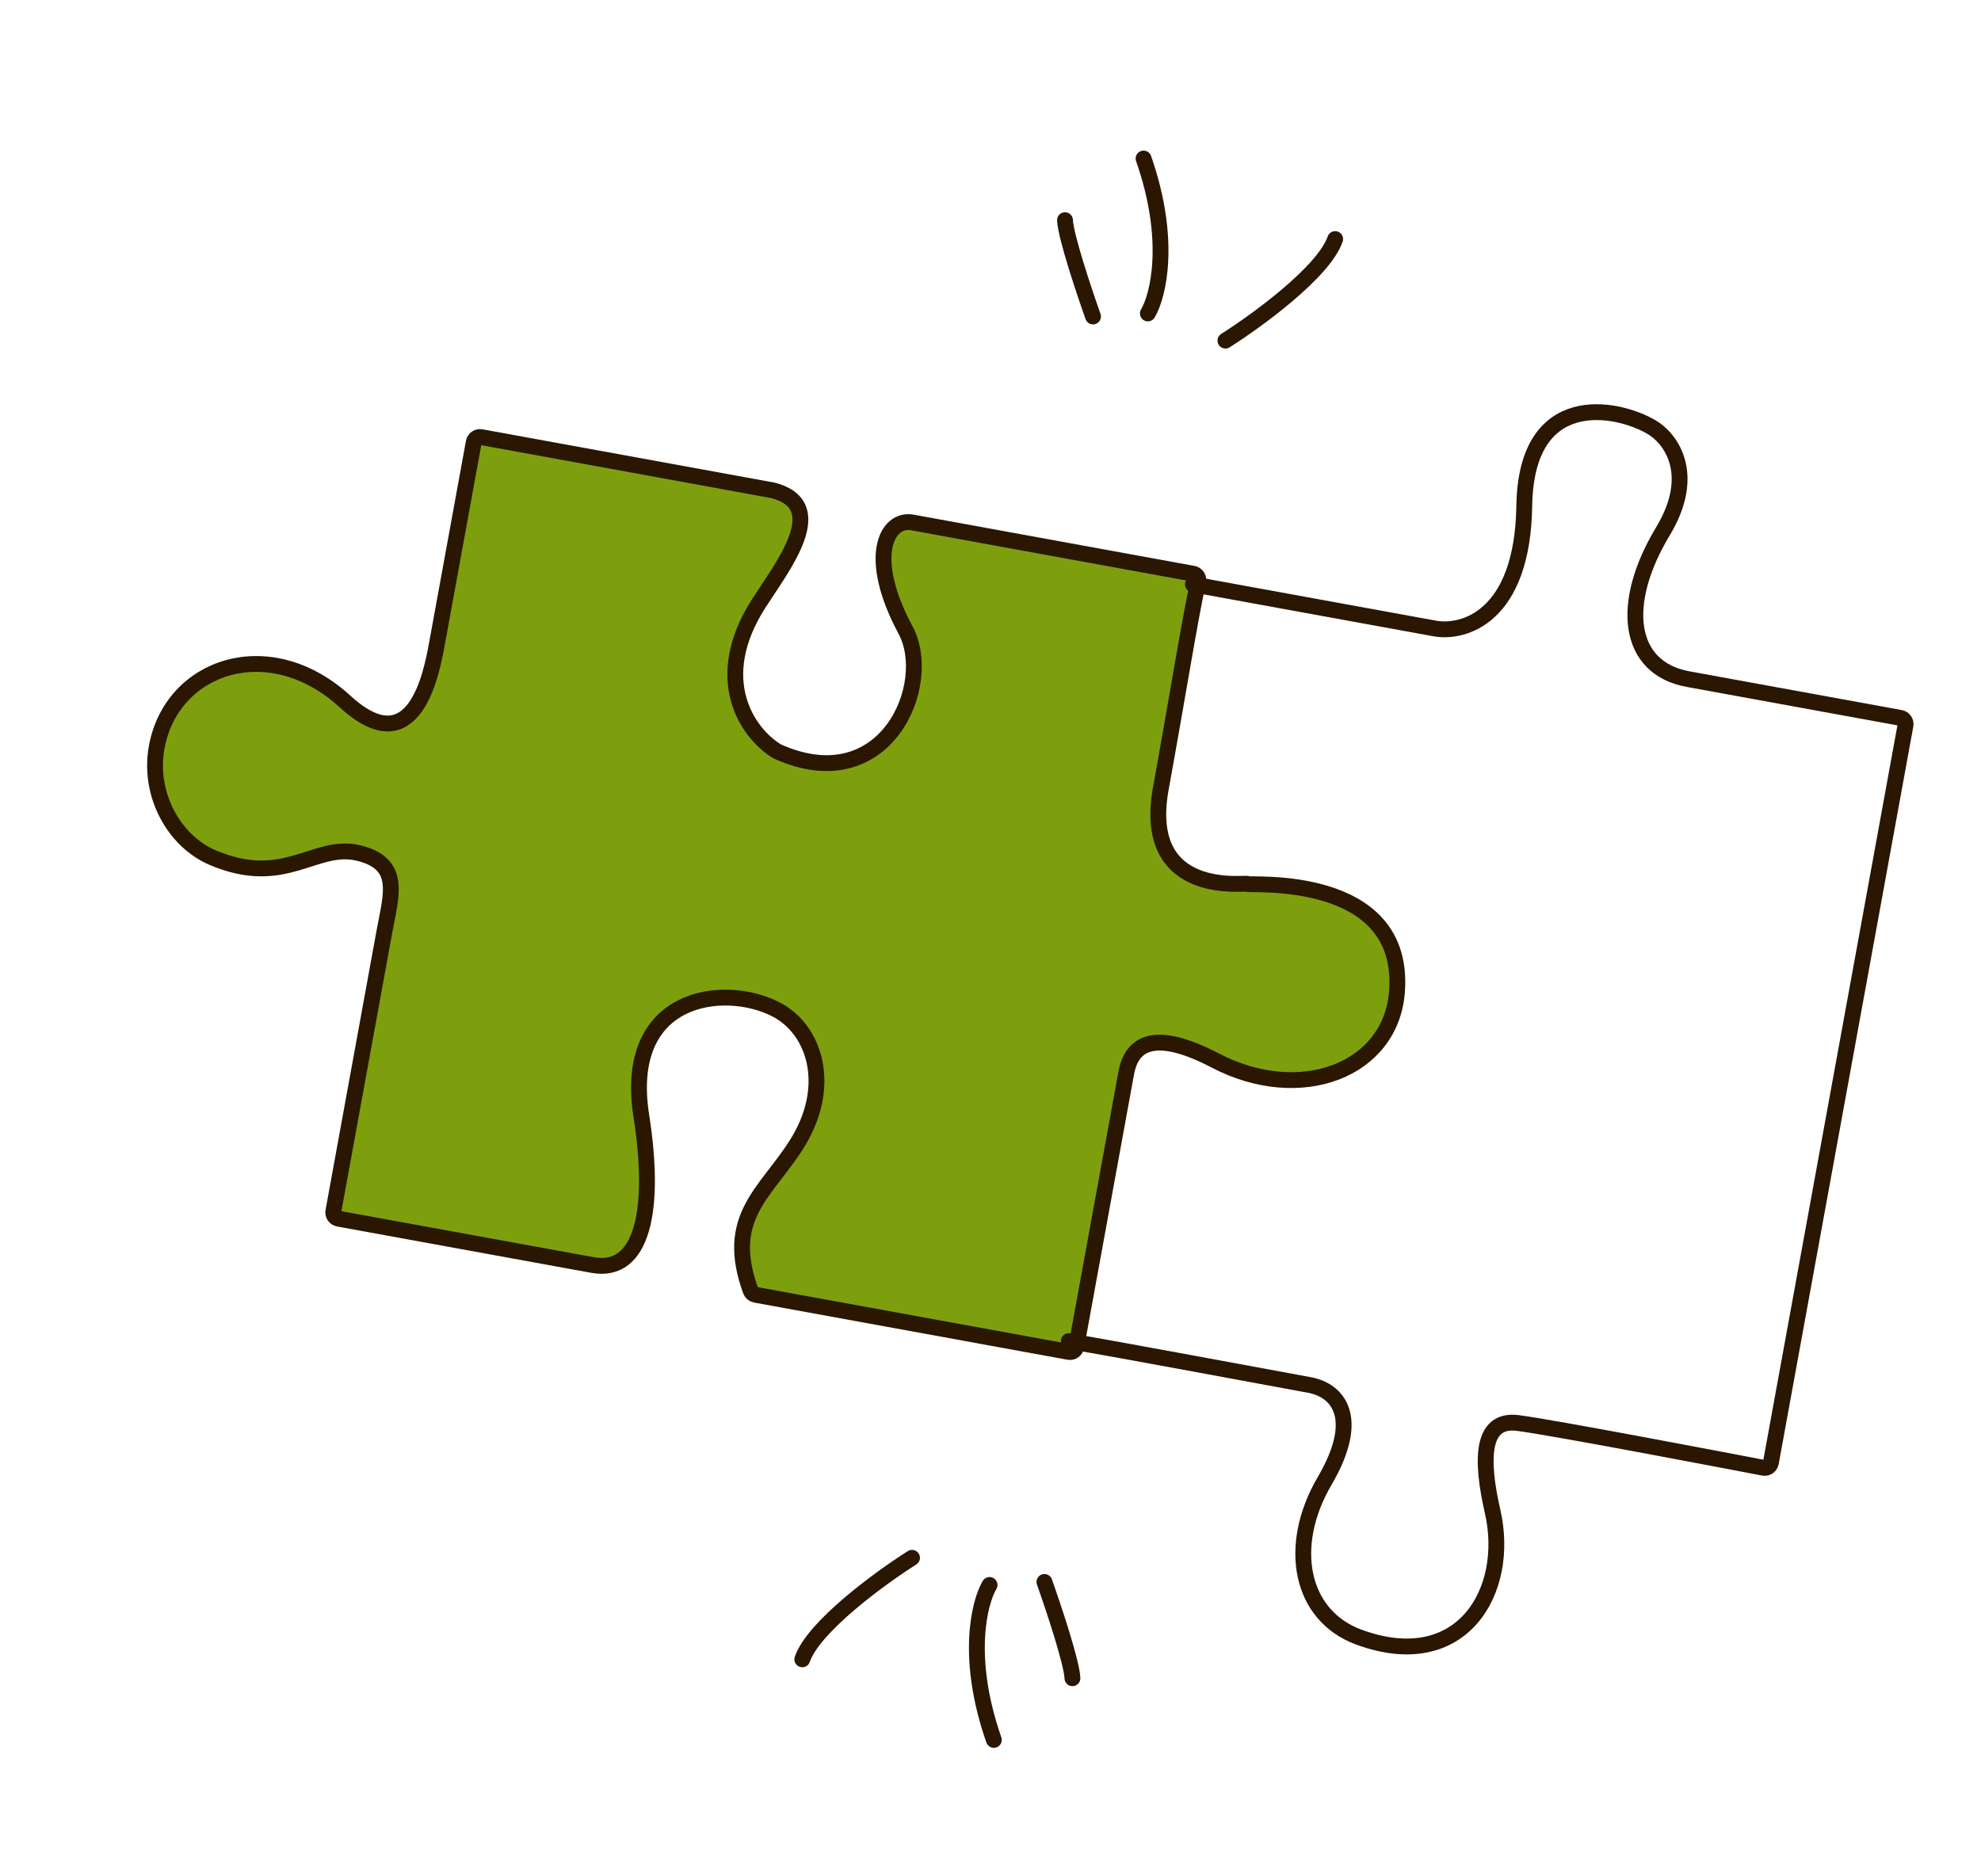 <?xml version="1.0" encoding="UTF-8"?> <svg xmlns="http://www.w3.org/2000/svg" width="152" height="144" viewBox="0 0 152 144" fill="none"><path d="M25.578 92.963L27.39 83.03L29.501 71.464C30.014 68.655 30.859 66.276 27.512 65.466C24.166 64.656 21.857 68.191 16.302 65.811C13.37 64.555 11.36 60.982 12.023 57.347C13.169 51.068 20.675 48.523 26.474 53.837C31.823 58.74 33.12 51.635 33.542 49.322L36.35 33.937C36.398 33.673 36.651 33.498 36.915 33.546L59.302 37.632C63.75 38.785 60.078 43.408 58.217 46.312C54.495 52.121 57.34 56.283 59.638 57.67C67.941 61.405 71.723 52.534 69.488 48.369C66.432 42.676 68.067 39.744 70 40.096L91.545 44.029C91.823 44.079 92 44.353 91.938 44.629C91.342 47.262 90.268 53.937 89.074 60.481C87.506 69.073 95.747 67.675 95.717 67.84C95.687 68.005 107.862 66.868 107.191 76.081C106.749 82.147 99.776 84.801 93.244 81.389C88.019 78.66 86.743 80.545 86.412 82.362L82.578 103.365C82.53 103.629 82.277 103.804 82.013 103.756L57.963 99.367C57.796 99.336 57.655 99.218 57.597 99.058C55.536 93.388 58.76 91.56 61.123 87.821C63.93 83.382 62.547 79.005 59.521 77.455C55.565 75.427 47.747 76.33 49.208 85.646C50.335 92.83 49.321 97.79 45.457 97.084L25.968 93.528C25.704 93.48 25.529 93.227 25.578 92.963Z" fill="#7E9F0D" stroke="#2A1601" stroke-width="1.215" stroke-linecap="round"></path><path d="M91.532 44.847L110.075 48.231C112.332 48.643 116.825 47.337 116.956 38.828C117.094 29.856 124.004 31.192 126.723 32.779C128.13 33.592 130.274 36.328 127.598 40.771C124.252 46.324 124.849 51.266 129.525 52.12L145.816 55.093C146.08 55.141 146.255 55.394 146.207 55.658L135.878 112.255C135.829 112.521 135.58 112.697 135.315 112.646C132.586 112.123 118.932 109.511 116.441 109.207C113.67 108.868 113.6 111.945 114.531 116.022C115.919 122.107 112.163 128.537 104.277 125.647C99.748 123.987 98.725 118.636 101.631 113.668C104.537 108.7 102.574 106.676 100.478 106.293C96.219 105.516 86.267 103.644 82.011 102.923" stroke="#2A1601" stroke-width="1.215" stroke-linecap="round"></path><path d="M80.137 121.407C80.834 123.367 82.241 127.589 82.287 128.797" stroke="#2A1601" stroke-width="1.215" stroke-linecap="round"></path><path d="M75.928 121.64C75.126 122.993 74.068 127.265 76.257 133.529" stroke="#2A1601" stroke-width="1.215" stroke-linecap="round"></path><path d="M69.979 119.554C67.53 121.106 62.417 124.838 61.559 127.347" stroke="#2A1601" stroke-width="1.215" stroke-linecap="round"></path><path d="M94.025 26.141C96.474 24.589 101.587 20.857 102.445 18.348" stroke="#2A1601" stroke-width="1.215" stroke-linecap="round"></path><path d="M88.074 24.056C88.876 22.703 89.934 18.431 87.745 12.167" stroke="#2A1601" stroke-width="1.215" stroke-linecap="round"></path><path d="M83.867 24.288C83.17 22.328 81.763 18.106 81.717 16.898" stroke="#2A1601" stroke-width="1.215" stroke-linecap="round"></path></svg> 